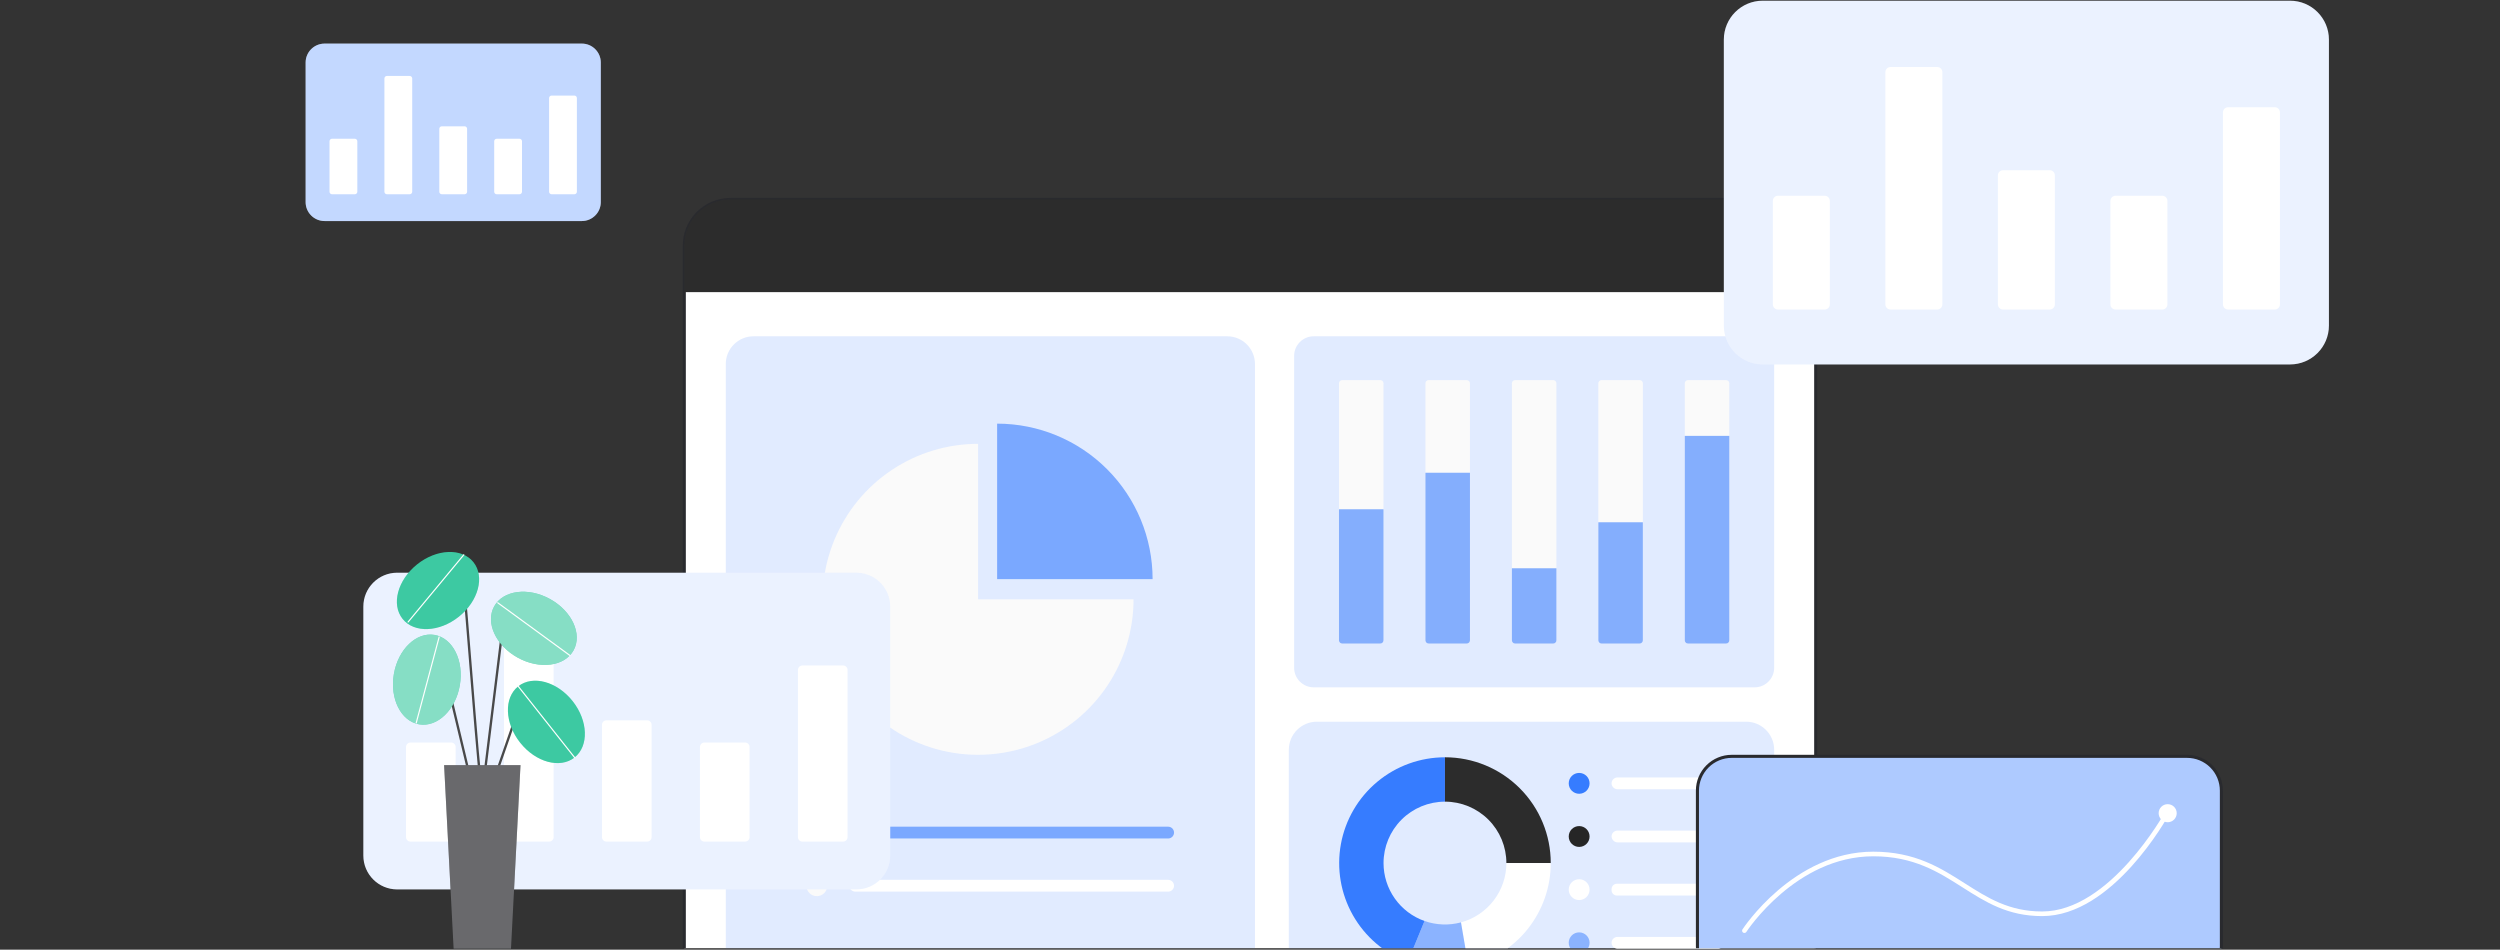 <svg height="547" viewBox="0 0 1440 547" fill="none" xmlns="http://www.w3.org/2000/svg">
<rect x="0" y="0" width="1440" height="547" fill="#333333" stroke="none"/>
<g clip-path="url(#clip0_980_205)">
<path d="M420.764 606.273L1019.24 606.273C1033.94 606.273 1045.85 594.359 1045.85 579.662V141.487C1045.85 126.79 1033.94 114.876 1019.24 114.876L420.764 114.876C406.068 114.876 394.153 126.79 394.153 141.487L394.153 579.662C394.153 594.359 406.068 606.273 420.764 606.273Z" fill="white"/>
<path d="M393.265 579.661V141.487C393.273 134.196 396.173 127.207 401.328 122.052C406.483 116.897 413.472 113.997 420.763 113.989H1019.24C1026.53 113.997 1033.52 116.897 1038.67 122.052C1043.83 127.207 1046.73 134.196 1046.74 141.487V579.661C1046.73 586.952 1043.83 593.941 1038.67 599.096C1033.52 604.252 1026.53 607.151 1019.24 607.16H420.763C413.472 607.151 406.483 604.252 401.328 599.096C396.173 593.941 393.273 586.952 393.265 579.661V579.661ZM420.763 115.763C413.943 115.771 407.404 118.483 402.582 123.306C397.759 128.128 395.047 134.667 395.039 141.487V579.661C395.046 586.481 397.759 593.02 402.582 597.843C407.404 602.665 413.943 605.378 420.763 605.385H1019.24C1026.06 605.378 1032.6 602.665 1037.42 597.843C1042.24 593.02 1044.95 586.482 1044.96 579.661V141.487C1044.95 134.667 1042.24 128.128 1037.42 123.306C1032.6 118.483 1026.06 115.77 1019.24 115.763H420.763Z" fill="#292A2E"/>
<path d="M394.154 141.484V168.261H1045.85V141.484C1045.85 134.426 1043.04 127.658 1038.05 122.667C1033.06 117.677 1026.29 114.873 1019.24 114.873H420.765C413.708 114.873 406.939 117.677 401.949 122.667C396.958 127.658 394.154 134.426 394.154 141.484Z" fill="#2C2C2C"/>
<path d="M1010.64 193.706H756.706C750.473 193.706 745.42 198.759 745.42 204.992V384.624C745.42 390.857 750.473 395.91 756.706 395.91H1010.64C1016.87 395.91 1021.92 390.857 1021.92 384.624V204.992C1021.92 198.759 1016.87 193.706 1010.64 193.706Z" fill="white"/>
<path opacity="0.15" d="M1010.64 193.706H756.706C750.473 193.706 745.42 198.759 745.42 204.992V384.624C745.42 390.857 750.473 395.91 756.706 395.91H1010.64C1016.87 395.91 1021.92 390.857 1021.92 384.624V204.992C1021.92 198.759 1016.87 193.706 1010.64 193.706Z" fill="#367CFF"/>
<path d="M795.053 218.938H773.107C772.087 218.938 771.261 219.765 771.261 220.784V368.832C771.261 369.852 772.087 370.678 773.107 370.678H795.053C796.072 370.678 796.899 369.852 796.899 368.832V220.784C796.899 219.765 796.072 218.938 795.053 218.938Z" fill="#FAFAFA"/>
<path opacity="0.6" d="M771.257 293.318H796.892V368.832C796.892 369.321 796.698 369.791 796.352 370.137C796.005 370.483 795.536 370.678 795.046 370.678H773.103C772.613 370.678 772.144 370.483 771.797 370.137C771.451 369.791 771.257 369.321 771.257 368.832V293.318Z" fill="#367CFF"/>
<path d="M844.846 218.938H822.9C821.88 218.938 821.054 219.764 821.054 220.784V368.832C821.054 369.852 821.88 370.678 822.9 370.678H844.846C845.865 370.678 846.692 369.852 846.692 368.832V220.784C846.692 219.764 845.865 218.938 844.846 218.938Z" fill="#FAFAFA"/>
<path opacity="0.6" d="M821.054 272.288H846.689V368.831C846.689 369.321 846.495 369.791 846.148 370.137C845.802 370.483 845.333 370.677 844.843 370.677H822.9C822.41 370.677 821.941 370.483 821.594 370.137C821.248 369.791 821.054 369.321 821.054 368.831V272.288Z" fill="#367CFF"/>
<path d="M994.236 218.938H972.29C971.271 218.938 970.444 219.765 970.444 220.784V368.833C970.444 369.852 971.271 370.679 972.29 370.679H994.236C995.256 370.679 996.082 369.852 996.082 368.833V220.784C996.082 219.765 995.256 218.938 994.236 218.938Z" fill="#FAFAFA"/>
<path opacity="0.6" d="M970.441 251.07H996.077V368.833C996.077 369.323 995.882 369.792 995.536 370.138C995.19 370.484 994.72 370.679 994.231 370.679H972.288C971.799 370.679 971.329 370.484 970.983 370.138C970.637 369.792 970.442 369.323 970.442 368.833V251.07H970.441Z" fill="#367CFF"/>
<path d="M894.647 218.938H872.7C871.681 218.938 870.854 219.765 870.854 220.784V368.833C870.854 369.852 871.681 370.679 872.7 370.679H894.647C895.666 370.679 896.493 369.852 896.493 368.833V220.784C896.493 219.765 895.666 218.938 894.647 218.938Z" fill="#FAFAFA"/>
<path opacity="0.6" d="M870.854 327.334H896.49V368.832C896.49 369.322 896.295 369.791 895.949 370.137C895.603 370.484 895.134 370.678 894.644 370.678H872.7C872.211 370.678 871.741 370.484 871.395 370.137C871.049 369.791 870.854 369.322 870.854 368.832V327.334Z" fill="#367CFF"/>
<path d="M944.442 218.938H922.495C921.476 218.938 920.649 219.765 920.649 220.784V368.833C920.649 369.852 921.476 370.679 922.495 370.679H944.442C945.461 370.679 946.287 369.852 946.287 368.833V220.784C946.287 219.765 945.461 218.938 944.442 218.938Z" fill="#FAFAFA"/>
<path opacity="0.6" d="M920.646 300.819H946.281V368.831C946.281 369.321 946.086 369.791 945.74 370.137C945.394 370.483 944.925 370.677 944.435 370.677H922.494C922.252 370.677 922.012 370.63 921.788 370.537C921.564 370.444 921.36 370.308 921.189 370.137C921.017 369.965 920.881 369.762 920.789 369.538C920.696 369.314 920.648 369.074 920.648 368.831V300.819H920.646Z" fill="#367CFF"/>
<path opacity="0.15" d="M1005.77 415.702H758.521C749.598 415.702 742.365 422.935 742.365 431.858V565.739C742.365 574.662 749.598 581.895 758.521 581.895H1005.77C1014.69 581.895 1021.92 574.662 1021.92 565.739V431.858C1021.92 422.935 1014.69 415.702 1005.77 415.702Z" fill="#367CFF"/>
<path d="M909.591 457.215C912.908 457.215 915.596 454.526 915.596 451.21C915.596 447.893 912.908 445.204 909.591 445.204C906.275 445.204 903.586 447.893 903.586 451.21C903.586 454.526 906.275 457.215 909.591 457.215Z" fill="#367CFF"/>
<path d="M909.591 487.828C912.908 487.828 915.596 485.14 915.596 481.823C915.596 478.506 912.908 475.818 909.591 475.818C906.275 475.818 903.586 478.506 903.586 481.823C903.586 485.14 906.275 487.828 909.591 487.828Z" fill="#262626"/>
<path d="M909.591 518.441C912.908 518.441 915.596 515.752 915.596 512.436C915.596 509.119 912.908 506.431 909.591 506.431C906.275 506.431 903.586 509.119 903.586 512.436C903.586 515.752 906.275 518.441 909.591 518.441Z" fill="white"/>
<path opacity="0.5" d="M909.591 549.054C912.908 549.054 915.596 546.365 915.596 543.048C915.596 539.732 912.908 537.043 909.591 537.043C906.275 537.043 903.586 539.732 903.586 543.048C903.586 546.365 906.275 549.054 909.591 549.054Z" fill="#367CFF"/>
<path d="M992.929 451.208C992.929 452.109 992.571 452.973 991.934 453.61C991.297 454.247 990.433 454.605 989.531 454.605H931.808C931.005 454.62 930.222 454.358 929.588 453.864C928.955 453.37 928.511 452.673 928.33 451.891C928.23 451.396 928.24 450.886 928.361 450.396C928.482 449.907 928.71 449.45 929.029 449.059C929.348 448.669 929.75 448.354 930.206 448.138C930.661 447.922 931.159 447.81 931.664 447.81H989.531C989.978 447.81 990.419 447.898 990.832 448.069C991.244 448.239 991.619 448.489 991.934 448.805C992.25 449.12 992.5 449.495 992.67 449.907C992.841 450.32 992.929 450.761 992.929 451.208V451.208Z" fill="white"/>
<path d="M992.929 481.821C992.929 482.722 992.572 483.587 991.934 484.224C991.297 484.861 990.433 485.219 989.532 485.219H931.844C931.372 485.226 930.905 485.138 930.468 484.961C930.031 484.784 929.634 484.522 929.301 484.189C928.968 483.856 928.704 483.459 928.527 483.023C928.35 482.586 928.261 482.119 928.268 481.648C928.313 480.778 928.691 479.958 929.323 479.358C929.955 478.759 930.793 478.425 931.664 478.425H989.532C989.978 478.425 990.42 478.513 990.832 478.683C991.244 478.854 991.619 479.104 991.934 479.419C992.25 479.735 992.5 480.109 992.671 480.521C992.842 480.934 992.929 481.375 992.929 481.821V481.821Z" fill="white"/>
<path d="M992.932 512.436C992.932 513.337 992.575 514.201 991.937 514.839C991.3 515.476 990.436 515.834 989.535 515.834H931.317C930.508 515.834 929.732 515.512 929.159 514.94C928.587 514.368 928.266 513.591 928.266 512.782V512.091C928.266 511.282 928.587 510.506 929.159 509.934C929.732 509.361 930.508 509.04 931.317 509.04H989.535C989.981 509.04 990.423 509.127 990.835 509.298C991.247 509.469 991.622 509.719 991.937 510.034C992.253 510.35 992.503 510.724 992.674 511.136C992.845 511.548 992.932 511.99 992.932 512.436Z" fill="white"/>
<path d="M992.929 543.05C992.929 543.951 992.571 544.816 991.934 545.453C991.297 546.09 990.433 546.448 989.532 546.448H931.822C931.018 546.463 930.232 546.202 929.597 545.709C928.962 545.215 928.515 544.519 928.33 543.736C928.23 543.242 928.24 542.732 928.36 542.242C928.481 541.753 928.709 541.296 929.028 540.905C929.347 540.515 929.749 540.2 930.204 539.984C930.66 539.768 931.158 539.656 931.662 539.656H989.53C989.976 539.655 990.418 539.743 990.83 539.913C991.242 540.084 991.617 540.334 991.933 540.649C992.248 540.964 992.499 541.339 992.67 541.751C992.841 542.163 992.929 542.604 992.929 543.05Z" fill="white"/>
<path d="M796.916 497.132C796.918 504.452 799.189 511.592 803.417 517.568C807.646 523.543 813.623 528.061 820.525 530.498L810.818 554.174C797.466 549.142 786.303 539.586 779.274 527.17C772.245 514.753 769.794 500.264 772.35 486.227C774.906 472.19 782.306 459.494 793.26 450.352C804.215 441.21 818.029 436.201 832.297 436.198V461.757C822.915 461.757 813.916 465.484 807.281 472.118C800.646 478.752 796.918 487.75 796.916 497.132V497.132Z" fill="#367CFF"/>
<path d="M893.237 497.13H867.677C867.677 487.746 863.95 478.747 857.315 472.112C850.68 465.477 841.681 461.749 832.298 461.749V436.19C848.46 436.19 863.96 442.61 875.389 454.039C886.817 465.467 893.237 480.967 893.237 497.13V497.13Z" fill="#2C2C2C"/>
<path d="M893.238 497.13C893.237 510.938 888.547 524.337 879.938 535.133C871.329 545.928 859.31 553.482 845.848 556.556L841.519 531.292C849.027 529.263 855.658 524.817 860.386 518.643C865.115 512.468 867.678 504.907 867.679 497.13H893.238Z" fill="white"/>
<path opacity="0.5" d="M845.847 556.556C834.188 559.197 822.01 558.367 810.817 554.169L820.525 530.495C827.283 532.867 834.599 533.146 841.517 531.294L845.847 556.556Z" fill="#367CFF"/>
<path opacity="0.15" d="M706.892 193.706H434.014C425.195 193.706 418.047 200.854 418.047 209.672V565.928C418.047 574.746 425.195 581.895 434.014 581.895H706.892C715.71 581.895 722.859 574.746 722.859 565.928V209.672C722.859 200.854 715.71 193.706 706.892 193.706Z" fill="#367CFF"/>
<path d="M652.922 345.208C652.923 362.922 647.67 380.237 637.829 394.965C627.988 409.693 614.001 421.173 597.636 427.951C581.271 434.73 563.264 436.504 545.891 433.048C528.518 429.593 512.56 421.063 500.035 408.538C487.509 396.013 478.979 380.055 475.524 362.682C472.068 345.309 473.841 327.301 480.62 310.936C487.399 294.571 498.878 280.584 513.606 270.743C528.334 260.902 545.649 255.649 563.363 255.649V345.208H652.922Z" fill="#FAFAFA"/>
<path opacity="0.6" d="M663.901 333.575H574.346V244.016C598.098 244.017 620.876 253.453 637.671 270.249C654.466 287.044 663.901 309.823 663.901 333.575V333.575Z" fill="#367CFF"/>
<path opacity="0.6" d="M470.495 485.574C473.812 485.574 476.501 482.885 476.501 479.568C476.501 476.252 473.812 473.563 470.495 473.563C467.179 473.563 464.49 476.252 464.49 479.568C464.49 482.885 467.179 485.574 470.495 485.574Z" fill="#367CFF"/>
<path d="M470.495 516.187C473.812 516.187 476.501 513.499 476.501 510.182C476.501 506.865 473.812 504.177 470.495 504.177C467.179 504.177 464.49 506.865 464.49 510.182C464.49 513.499 467.179 516.187 470.495 516.187Z" fill="#FAFAFA"/>
<path opacity="0.6" d="M676.244 479.571C676.244 480.472 675.886 481.336 675.249 481.973C674.612 482.61 673.748 482.968 672.847 482.968H492.713C491.91 482.983 491.126 482.721 490.493 482.227C489.859 481.733 489.415 481.036 489.234 480.253C489.134 479.759 489.144 479.248 489.265 478.759C489.386 478.269 489.615 477.812 489.934 477.422C490.253 477.031 490.655 476.717 491.111 476.501C491.566 476.284 492.064 476.172 492.569 476.173H672.847C673.293 476.173 673.735 476.261 674.147 476.431C674.559 476.602 674.934 476.852 675.249 477.168C675.565 477.484 675.815 477.858 675.986 478.27C676.157 478.683 676.244 479.125 676.244 479.571V479.571Z" fill="#367CFF"/>
<path d="M676.241 510.181C676.241 511.082 675.883 511.946 675.246 512.583C674.609 513.22 673.745 513.578 672.844 513.578H492.745C492.274 513.585 491.806 513.497 491.369 513.321C490.932 513.144 490.535 512.881 490.202 512.548C489.869 512.215 489.605 511.819 489.428 511.382C489.25 510.946 489.162 510.478 489.168 510.007C489.214 509.137 489.592 508.317 490.224 507.717C490.856 507.117 491.694 506.783 492.566 506.783H672.844C673.29 506.783 673.732 506.871 674.144 507.042C674.556 507.213 674.931 507.463 675.246 507.778C675.561 508.094 675.812 508.468 675.982 508.88C676.153 509.293 676.241 509.734 676.241 510.181V510.181Z" fill="white"/>
<path d="M1319.07 0.41H1015.32C1002.95 0.41 992.929 10.435 992.929 22.802V187.528C992.929 199.895 1002.95 209.92 1015.32 209.92H1319.07C1331.44 209.92 1341.46 199.895 1341.46 187.528V22.802C1341.46 10.435 1331.44 0.41 1319.07 0.41Z" fill="white"/>
<path opacity="0.1" d="M1319.07 0.41H1015.32C1002.95 0.41 992.929 10.435 992.929 22.802V187.528C992.929 199.895 1002.95 209.92 1015.32 209.92H1319.07C1331.44 209.92 1341.46 199.895 1341.46 187.528V22.802C1341.46 10.435 1331.44 0.41 1319.07 0.41Z" fill="#367CFF"/>
<path d="M1245.46 112.748H1218.57C1216.93 112.748 1215.6 114.075 1215.6 115.712V175.327C1215.6 176.965 1216.93 178.292 1218.57 178.292H1245.46C1247.1 178.292 1248.43 176.965 1248.43 175.327V115.712C1248.43 114.075 1247.1 112.748 1245.46 112.748Z" fill="white"/>
<path d="M1310.28 61.773H1283.38C1281.74 61.773 1280.42 63.1 1280.42 64.737V175.328C1280.42 176.965 1281.74 178.292 1283.38 178.292H1310.28C1311.91 178.292 1313.24 176.965 1313.24 175.328V64.737C1313.24 63.1 1311.91 61.773 1310.28 61.773Z" fill="white"/>
<path d="M1051.02 112.748H1024.12C1022.48 112.748 1021.16 114.075 1021.16 115.712V175.327C1021.16 176.965 1022.48 178.292 1024.12 178.292H1051.02C1052.65 178.292 1053.98 176.965 1053.98 175.327V115.712C1053.98 114.075 1052.65 112.748 1051.02 112.748Z" fill="white"/>
<path d="M1115.83 38.596H1088.94C1087.3 38.596 1085.97 39.923 1085.97 41.56V175.328C1085.97 176.965 1087.3 178.293 1088.94 178.293H1115.83C1117.47 178.293 1118.8 176.965 1118.8 175.328V41.56C1118.8 39.923 1117.47 38.596 1115.83 38.596Z" fill="white"/>
<path d="M1180.64 98.056H1153.75C1152.11 98.056 1150.78 99.383 1150.78 101.021V175.327C1150.78 176.964 1152.11 178.291 1153.75 178.291H1180.64C1182.28 178.291 1183.61 176.964 1183.61 175.327V101.021C1183.61 99.383 1182.28 98.056 1180.64 98.056Z" fill="white"/>
<path d="M1259.8 435.652H997.452C986.555 435.652 977.721 444.486 977.721 455.383V545.209C977.721 556.106 986.555 564.94 997.452 564.94H1259.8C1270.69 564.94 1279.53 556.106 1279.53 545.209V455.383C1279.53 444.486 1270.69 435.652 1259.8 435.652Z" fill="white"/>
<path opacity="0.4" d="M1259.8 435.652H997.452C986.555 435.652 977.721 444.486 977.721 455.383V545.209C977.721 556.106 986.555 564.94 997.452 564.94H1259.8C1270.69 564.94 1279.53 556.106 1279.53 545.209V455.383C1279.53 444.486 1270.69 435.652 1259.8 435.652Z" fill="#367CFF"/>
<path d="M1259.8 565.824H997.451C991.985 565.817 986.744 563.643 982.879 559.778C979.014 555.912 976.839 550.672 976.833 545.205V455.387C976.839 449.921 979.014 444.68 982.879 440.815C986.744 436.95 991.985 434.775 997.451 434.769H1259.8C1265.26 434.775 1270.5 436.95 1274.37 440.815C1278.23 444.68 1280.41 449.921 1280.41 455.387V545.209C1280.41 550.675 1278.23 555.914 1274.37 559.779C1270.5 563.643 1265.26 565.817 1259.8 565.824V565.824ZM997.451 436.539C992.455 436.545 987.664 438.533 984.131 442.066C980.599 445.6 978.612 450.391 978.607 455.387V545.209C978.614 550.204 980.601 554.993 984.134 558.525C987.667 562.057 992.456 564.044 997.451 564.049H1259.8C1264.79 564.044 1269.58 562.057 1273.12 558.524C1276.65 554.991 1278.63 550.201 1278.64 545.205V455.387C1278.63 450.391 1276.65 445.601 1273.12 442.069C1269.58 438.536 1264.79 436.549 1259.8 436.543L997.451 436.539Z" fill="#292A2E"/>
<path d="M1004.78 537.392C1004.54 537.392 1004.31 537.327 1004.1 537.205C1003.9 537.084 1003.73 536.909 1003.61 536.699C1003.5 536.489 1003.44 536.252 1003.45 536.014C1003.46 535.775 1003.53 535.543 1003.66 535.342C1003.95 534.898 1032.95 490.565 1079.02 490.565C1103.1 490.565 1117.69 499.855 1131.79 508.838C1144.85 517.155 1157.19 525.01 1176.27 525.01C1215.3 525.01 1246.73 468.337 1247.05 467.765C1247.21 467.455 1247.5 467.225 1247.84 467.126C1248.18 467.026 1248.54 467.066 1248.85 467.235C1249.16 467.404 1249.39 467.69 1249.49 468.028C1249.59 468.367 1249.55 468.731 1249.38 469.041C1248.07 471.436 1216.86 527.674 1176.27 527.674C1156.41 527.674 1143.76 519.616 1130.36 511.087C1116.58 502.305 1102.32 493.228 1079.02 493.228C1034.42 493.228 1006.18 536.346 1005.9 536.781C1005.78 536.969 1005.62 537.123 1005.42 537.23C1005.23 537.336 1005.01 537.392 1004.78 537.392V537.392Z" fill="white"/>
<path d="M1248.59 473.612C1251.46 473.612 1253.79 471.281 1253.79 468.406C1253.79 465.53 1251.46 463.199 1248.59 463.199C1245.71 463.199 1243.38 465.53 1243.38 468.406C1243.38 471.281 1245.71 473.612 1248.59 473.612Z" fill="white"/>
<path d="M493.267 329.882H228.788C218.02 329.882 209.291 338.611 209.291 349.379V492.806C209.291 503.574 218.02 512.303 228.788 512.303H493.267C504.034 512.303 512.764 503.574 512.764 492.806V349.379C512.764 338.611 504.034 329.882 493.267 329.882Z" fill="white"/>
<path opacity="0.1" d="M493.267 329.882H228.788C218.02 329.882 209.291 338.611 209.291 349.379V492.806C209.291 503.574 218.02 512.303 228.788 512.303H493.267C504.034 512.303 512.764 503.574 512.764 492.806V349.379C512.764 338.611 504.034 329.882 493.267 329.882Z" fill="#367CFF"/>
<path d="M429.171 427.695H405.752C404.327 427.695 403.171 428.851 403.171 430.277V482.184C403.171 483.609 404.327 484.765 405.752 484.765H429.171C430.596 484.765 431.752 483.609 431.752 482.184V430.277C431.752 428.851 430.596 427.695 429.171 427.695Z" fill="white"/>
<path d="M485.607 383.312H462.189C460.763 383.312 459.607 384.467 459.607 385.893V482.184C459.607 483.61 460.763 484.766 462.189 484.766H485.607C487.033 484.766 488.189 483.61 488.189 482.184V385.893C488.189 384.467 487.033 383.312 485.607 383.312Z" fill="white"/>
<path d="M259.868 427.695H236.449C235.024 427.695 233.868 428.851 233.868 430.277V482.183C233.868 483.609 235.024 484.765 236.449 484.765H259.868C261.294 484.765 262.449 483.609 262.449 482.183V430.277C262.449 428.851 261.294 427.695 259.868 427.695Z" fill="white"/>
<path d="M316.305 363.131H292.886C291.46 363.131 290.305 364.286 290.305 365.712V482.184C290.305 483.609 291.46 484.765 292.886 484.765H316.305C317.73 484.765 318.886 483.609 318.886 482.184V365.712C318.886 364.286 317.73 363.131 316.305 363.131Z" fill="white"/>
<path d="M372.738 414.903H349.32C347.894 414.903 346.738 416.059 346.738 417.485V482.183C346.738 483.609 347.894 484.765 349.32 484.765H372.738C374.164 484.765 375.32 483.609 375.32 482.183V417.485C375.32 416.059 374.164 414.903 372.738 414.903Z" fill="white"/>
<path d="M335.136 25.116H186.958C180.926 25.116 176.035 30.006 176.035 36.039V116.397C176.035 122.429 180.926 127.32 186.958 127.32H335.136C341.169 127.32 346.059 122.429 346.059 116.397V36.039C346.059 30.006 341.169 25.116 335.136 25.116Z" fill="white"/>
<path opacity="0.3" d="M335.136 25.116H186.958C180.926 25.116 176.035 30.006 176.035 36.039V116.397C176.035 122.429 180.926 127.32 186.958 127.32H335.136C341.169 127.32 346.059 122.429 346.059 116.397V36.039C346.059 30.006 341.169 25.116 335.136 25.116Z" fill="#367CFF"/>
<path d="M299.225 79.917H286.104C285.306 79.917 284.658 80.565 284.658 81.363V110.446C284.658 111.244 285.306 111.892 286.104 111.892H299.225C300.024 111.892 300.671 111.244 300.671 110.446V81.363C300.671 80.565 300.024 79.917 299.225 79.917Z" fill="white"/>
<path d="M330.843 55.05H317.722C316.924 55.05 316.276 55.697 316.276 56.496V110.445C316.276 111.243 316.924 111.891 317.722 111.891H330.843C331.642 111.891 332.289 111.243 332.289 110.445V56.496C332.289 55.697 331.642 55.05 330.843 55.05Z" fill="white"/>
<path d="M204.371 79.917H191.25C190.451 79.917 189.804 80.565 189.804 81.363V110.446C189.804 111.244 190.451 111.892 191.25 111.892H204.371C205.169 111.892 205.817 111.244 205.817 110.446V81.363C205.817 80.565 205.169 79.917 204.371 79.917Z" fill="white"/>
<path d="M235.989 43.744H222.868C222.069 43.744 221.422 44.391 221.422 45.19V110.446C221.422 111.244 222.069 111.891 222.868 111.891H235.989C236.787 111.891 237.435 111.244 237.435 110.446V45.19C237.435 44.391 236.787 43.744 235.989 43.744Z" fill="white"/>
<path d="M267.606 72.75H254.485C253.686 72.75 253.039 73.397 253.039 74.196V110.445C253.039 111.243 253.686 111.891 254.485 111.891H267.606C268.405 111.891 269.052 111.243 269.052 110.445V74.196C269.052 73.397 268.405 72.75 267.606 72.75Z" fill="white"/>
<path d="M277.806 457.441C277.717 457.441 277.629 457.424 277.546 457.389C277.464 457.355 277.389 457.305 277.327 457.242C276.37 456.286 274.812 438.741 270.613 386.504C268.895 365.129 267.272 344.94 266.088 332.671C266.005 331.795 265.663 331.692 265.552 331.659C263.931 331.17 259.001 335.058 256.249 338.462C256.193 338.531 256.124 338.589 256.045 338.631C255.967 338.674 255.881 338.701 255.792 338.71C255.704 338.72 255.614 338.711 255.529 338.686C255.443 338.661 255.363 338.619 255.294 338.563C255.225 338.507 255.167 338.438 255.125 338.359C255.082 338.281 255.055 338.195 255.046 338.107C255.036 338.018 255.045 337.928 255.07 337.843C255.095 337.757 255.137 337.678 255.193 337.608C257.009 335.357 262.945 329.457 265.942 330.359C266.393 330.513 266.782 330.809 267.051 331.202C267.321 331.595 267.457 332.064 267.439 332.54C268.624 344.82 270.246 365.015 271.966 386.395C274.518 418.138 277.407 454.099 278.358 456.366C278.43 456.467 278.473 456.587 278.482 456.711C278.491 456.835 278.465 456.96 278.408 457.07C278.352 457.181 278.265 457.274 278.159 457.339C278.053 457.404 277.931 457.439 277.806 457.439V457.441Z" fill="#494949"/>
<path d="M264.348 355.186C275.61 346.158 279.343 332.107 272.685 323.801C266.027 315.495 251.5 316.08 240.237 325.108C228.975 334.136 225.242 348.188 231.9 356.494C238.558 364.799 253.085 364.214 264.348 355.186Z" fill="#0CBC8B"/>
<path opacity="0.2" d="M264.348 355.186C275.61 346.158 279.343 332.107 272.685 323.801C266.027 315.495 251.5 316.08 240.237 325.108C228.975 334.136 225.242 348.188 231.9 356.494C238.558 364.799 253.085 364.214 264.348 355.186Z" fill="white"/>
<path d="M235.055 358.605C234.99 358.604 234.927 358.586 234.873 358.551C234.819 358.517 234.775 358.468 234.748 358.409C234.721 358.351 234.71 358.286 234.719 358.222C234.727 358.159 234.753 358.098 234.794 358.049L266.891 319.342C266.949 319.272 267.032 319.229 267.121 319.22C267.211 319.212 267.3 319.24 267.369 319.297C267.439 319.355 267.482 319.437 267.491 319.527C267.499 319.617 267.472 319.706 267.414 319.775L235.316 358.482C235.284 358.521 235.244 358.552 235.199 358.573C235.154 358.594 235.105 358.605 235.055 358.605V358.605Z" fill="white"/>
<path d="M284.81 449.142C284.702 449.142 284.595 449.116 284.499 449.066C284.403 449.017 284.32 448.945 284.257 448.857C284.195 448.768 284.154 448.667 284.139 448.559C284.123 448.452 284.134 448.343 284.169 448.241L296.224 413.567C296.578 412.548 297.183 411.634 297.983 410.91C298.782 410.185 299.751 409.672 300.799 409.419C301.848 409.166 302.944 409.18 303.986 409.46C305.028 409.741 305.983 410.278 306.763 411.023L313.138 417.113C313.264 417.238 313.336 417.408 313.338 417.585C313.341 417.763 313.273 417.935 313.15 418.063C313.027 418.192 312.859 418.267 312.681 418.273C312.503 418.278 312.33 418.214 312.2 418.093L305.825 412.005C305.21 411.417 304.456 410.992 303.633 410.771C302.81 410.549 301.945 410.538 301.117 410.738C300.289 410.938 299.525 411.342 298.893 411.915C298.262 412.487 297.785 413.208 297.505 414.013L285.451 448.691C285.404 448.823 285.317 448.938 285.202 449.019C285.087 449.099 284.95 449.143 284.81 449.142V449.142Z" fill="#494949"/>
<path d="M330.946 436.308C339.293 429.702 338.797 415.171 329.838 403.853C320.88 392.535 306.851 388.716 298.504 395.323C290.158 401.93 290.654 416.46 299.612 427.778C308.571 439.096 322.6 442.915 330.946 436.308Z" fill="#0CBC8B"/>
<path d="M272.33 455.23C272.178 455.23 272.03 455.178 271.91 455.084C271.79 454.989 271.705 454.857 271.67 454.709L251.441 370.11C251.303 369.533 251.009 369.005 250.59 368.585C250.172 368.164 249.646 367.867 249.069 367.727C248.493 367.586 247.889 367.607 247.324 367.788C246.759 367.968 246.255 368.301 245.867 368.75L239.63 375.957C239.572 376.027 239.502 376.085 239.421 376.127C239.341 376.17 239.253 376.196 239.163 376.203C239.073 376.211 238.981 376.201 238.895 376.173C238.809 376.145 238.729 376.1 238.661 376.041C238.592 375.981 238.536 375.909 238.496 375.827C238.456 375.746 238.432 375.657 238.427 375.567C238.422 375.476 238.435 375.386 238.465 375.3C238.495 375.215 238.542 375.136 238.604 375.069L244.841 367.861C245.392 367.224 246.109 366.752 246.912 366.495C247.715 366.239 248.572 366.209 249.391 366.409C250.21 366.609 250.958 367.031 251.552 367.628C252.147 368.225 252.565 368.975 252.761 369.794L272.99 454.393C273.011 454.48 273.014 454.57 273 454.658C272.986 454.746 272.955 454.83 272.908 454.906C272.862 454.982 272.801 455.048 272.729 455.1C272.656 455.152 272.575 455.19 272.488 455.211C272.436 455.223 272.383 455.23 272.33 455.23V455.23Z" fill="#494949"/>
<path d="M264.864 394.755C267.324 380.531 260.814 367.531 250.325 365.717C239.836 363.903 229.339 373.963 226.879 388.186C224.42 402.409 230.929 415.41 241.418 417.224C251.907 419.038 262.404 408.978 264.864 394.755Z" fill="#0CBC8B"/>
<path d="M277.808 457.44C277.78 457.44 277.752 457.438 277.725 457.435C277.546 457.413 277.384 457.321 277.273 457.179C277.162 457.038 277.112 456.858 277.134 456.679L290.054 351.778C290.195 350.635 290.662 349.557 291.401 348.674C292.139 347.79 293.117 347.139 294.217 346.799C295.317 346.458 296.492 346.442 297.6 346.753C298.709 347.064 299.704 347.689 300.466 348.552L315.234 365.277C315.293 365.344 315.338 365.422 315.367 365.506C315.396 365.59 315.409 365.679 315.403 365.768C315.398 365.857 315.375 365.944 315.336 366.025C315.296 366.105 315.242 366.176 315.175 366.235C315.108 366.294 315.031 366.34 314.946 366.369C314.862 366.398 314.773 366.41 314.684 366.404C314.595 366.399 314.508 366.376 314.428 366.337C314.348 366.298 314.276 366.243 314.217 366.176L299.449 349.451C298.86 348.784 298.091 348.301 297.234 348.061C296.378 347.82 295.47 347.832 294.62 348.096C293.77 348.359 293.014 348.862 292.443 349.544C291.872 350.227 291.51 351.06 291.401 351.943L278.481 456.844C278.46 457.008 278.381 457.16 278.257 457.27C278.133 457.379 277.973 457.44 277.808 457.44V457.44Z" fill="#494949"/>
<path d="M330.38 374.573C335.532 365.258 329.47 352.043 316.839 345.056C304.208 338.07 289.792 339.957 284.64 349.272C279.487 358.587 285.55 371.802 298.18 378.788C310.811 385.775 325.227 383.888 330.38 374.573Z" fill="#0CBC8B"/>
<path opacity="0.2" d="M330.946 436.308C339.293 429.702 338.797 415.171 329.838 403.853C320.88 392.535 306.851 388.716 298.504 395.323C290.158 401.93 290.654 416.46 299.612 427.778C308.571 439.096 322.6 442.915 330.946 436.308Z" fill="white"/>
<path opacity="0.5" d="M264.864 394.755C267.324 380.531 260.814 367.531 250.325 365.717C239.836 363.903 229.339 373.963 226.879 388.186C224.42 402.409 230.929 415.41 241.418 417.224C251.907 419.038 262.404 408.978 264.864 394.755Z" fill="white"/>
<path opacity="0.5" d="M330.38 374.573C335.532 365.258 329.47 352.043 316.839 345.056C304.208 338.07 289.792 339.957 284.64 349.272C279.487 358.587 285.55 371.802 298.18 378.788C310.811 385.775 325.227 383.888 330.38 374.573Z" fill="white"/>
<path d="M294.333 546.448H261.281L255.805 440.701H299.809L294.333 546.448Z" fill="#292A2E"/>
<path opacity="0.3" d="M294.333 546.448H261.281L255.805 440.701H299.809L294.333 546.448Z" fill="white"/>
<path d="M330.948 436.645C330.897 436.645 330.846 436.634 330.8 436.612C330.754 436.589 330.713 436.557 330.682 436.516L298.24 395.531C298.212 395.496 298.191 395.456 298.179 395.413C298.167 395.371 298.163 395.326 298.168 395.281C298.173 395.237 298.187 395.194 298.209 395.155C298.23 395.116 298.26 395.082 298.294 395.054C298.329 395.027 298.369 395.006 298.412 394.994C298.455 394.982 298.5 394.978 298.544 394.983C298.589 394.988 298.631 395.002 298.67 395.024C298.709 395.045 298.744 395.074 298.771 395.109L331.214 436.095C331.27 436.166 331.295 436.256 331.285 436.345C331.274 436.434 331.229 436.516 331.158 436.572C331.098 436.619 331.024 436.645 330.948 436.645V436.645Z" fill="white"/>
<path d="M328.224 377.857C328.152 377.857 328.082 377.834 328.024 377.791L286.51 347.478C286.472 347.452 286.44 347.419 286.416 347.381C286.391 347.343 286.375 347.3 286.367 347.256C286.36 347.211 286.361 347.165 286.371 347.121C286.382 347.077 286.401 347.035 286.427 346.998C286.454 346.962 286.488 346.931 286.527 346.908C286.566 346.884 286.609 346.869 286.654 346.862C286.699 346.856 286.744 346.859 286.788 346.87C286.832 346.882 286.873 346.902 286.909 346.93L328.424 377.243C328.482 377.285 328.525 377.345 328.547 377.413C328.569 377.481 328.569 377.555 328.547 377.623C328.525 377.691 328.481 377.75 328.423 377.792C328.365 377.834 328.295 377.857 328.224 377.857V377.857Z" fill="white"/>
<path d="M239.734 416.78C239.704 416.78 239.674 416.776 239.646 416.769C239.559 416.745 239.486 416.689 239.441 416.612C239.396 416.534 239.383 416.442 239.405 416.356L252.621 366.841C252.645 366.755 252.702 366.682 252.779 366.637C252.856 366.592 252.947 366.579 253.034 366.6C253.12 366.623 253.194 366.68 253.239 366.757C253.284 366.835 253.297 366.927 253.274 367.013L240.061 416.528C240.042 416.6 239.999 416.664 239.94 416.71C239.881 416.755 239.809 416.78 239.734 416.78V416.78Z" fill="white"/>
</g>
<defs>
<clipPath id="clip0_980_205">
<rect width="1440" height="546" fill="white" transform="translate(0 0.153)"/>
</clipPath>
</defs>
</svg>
